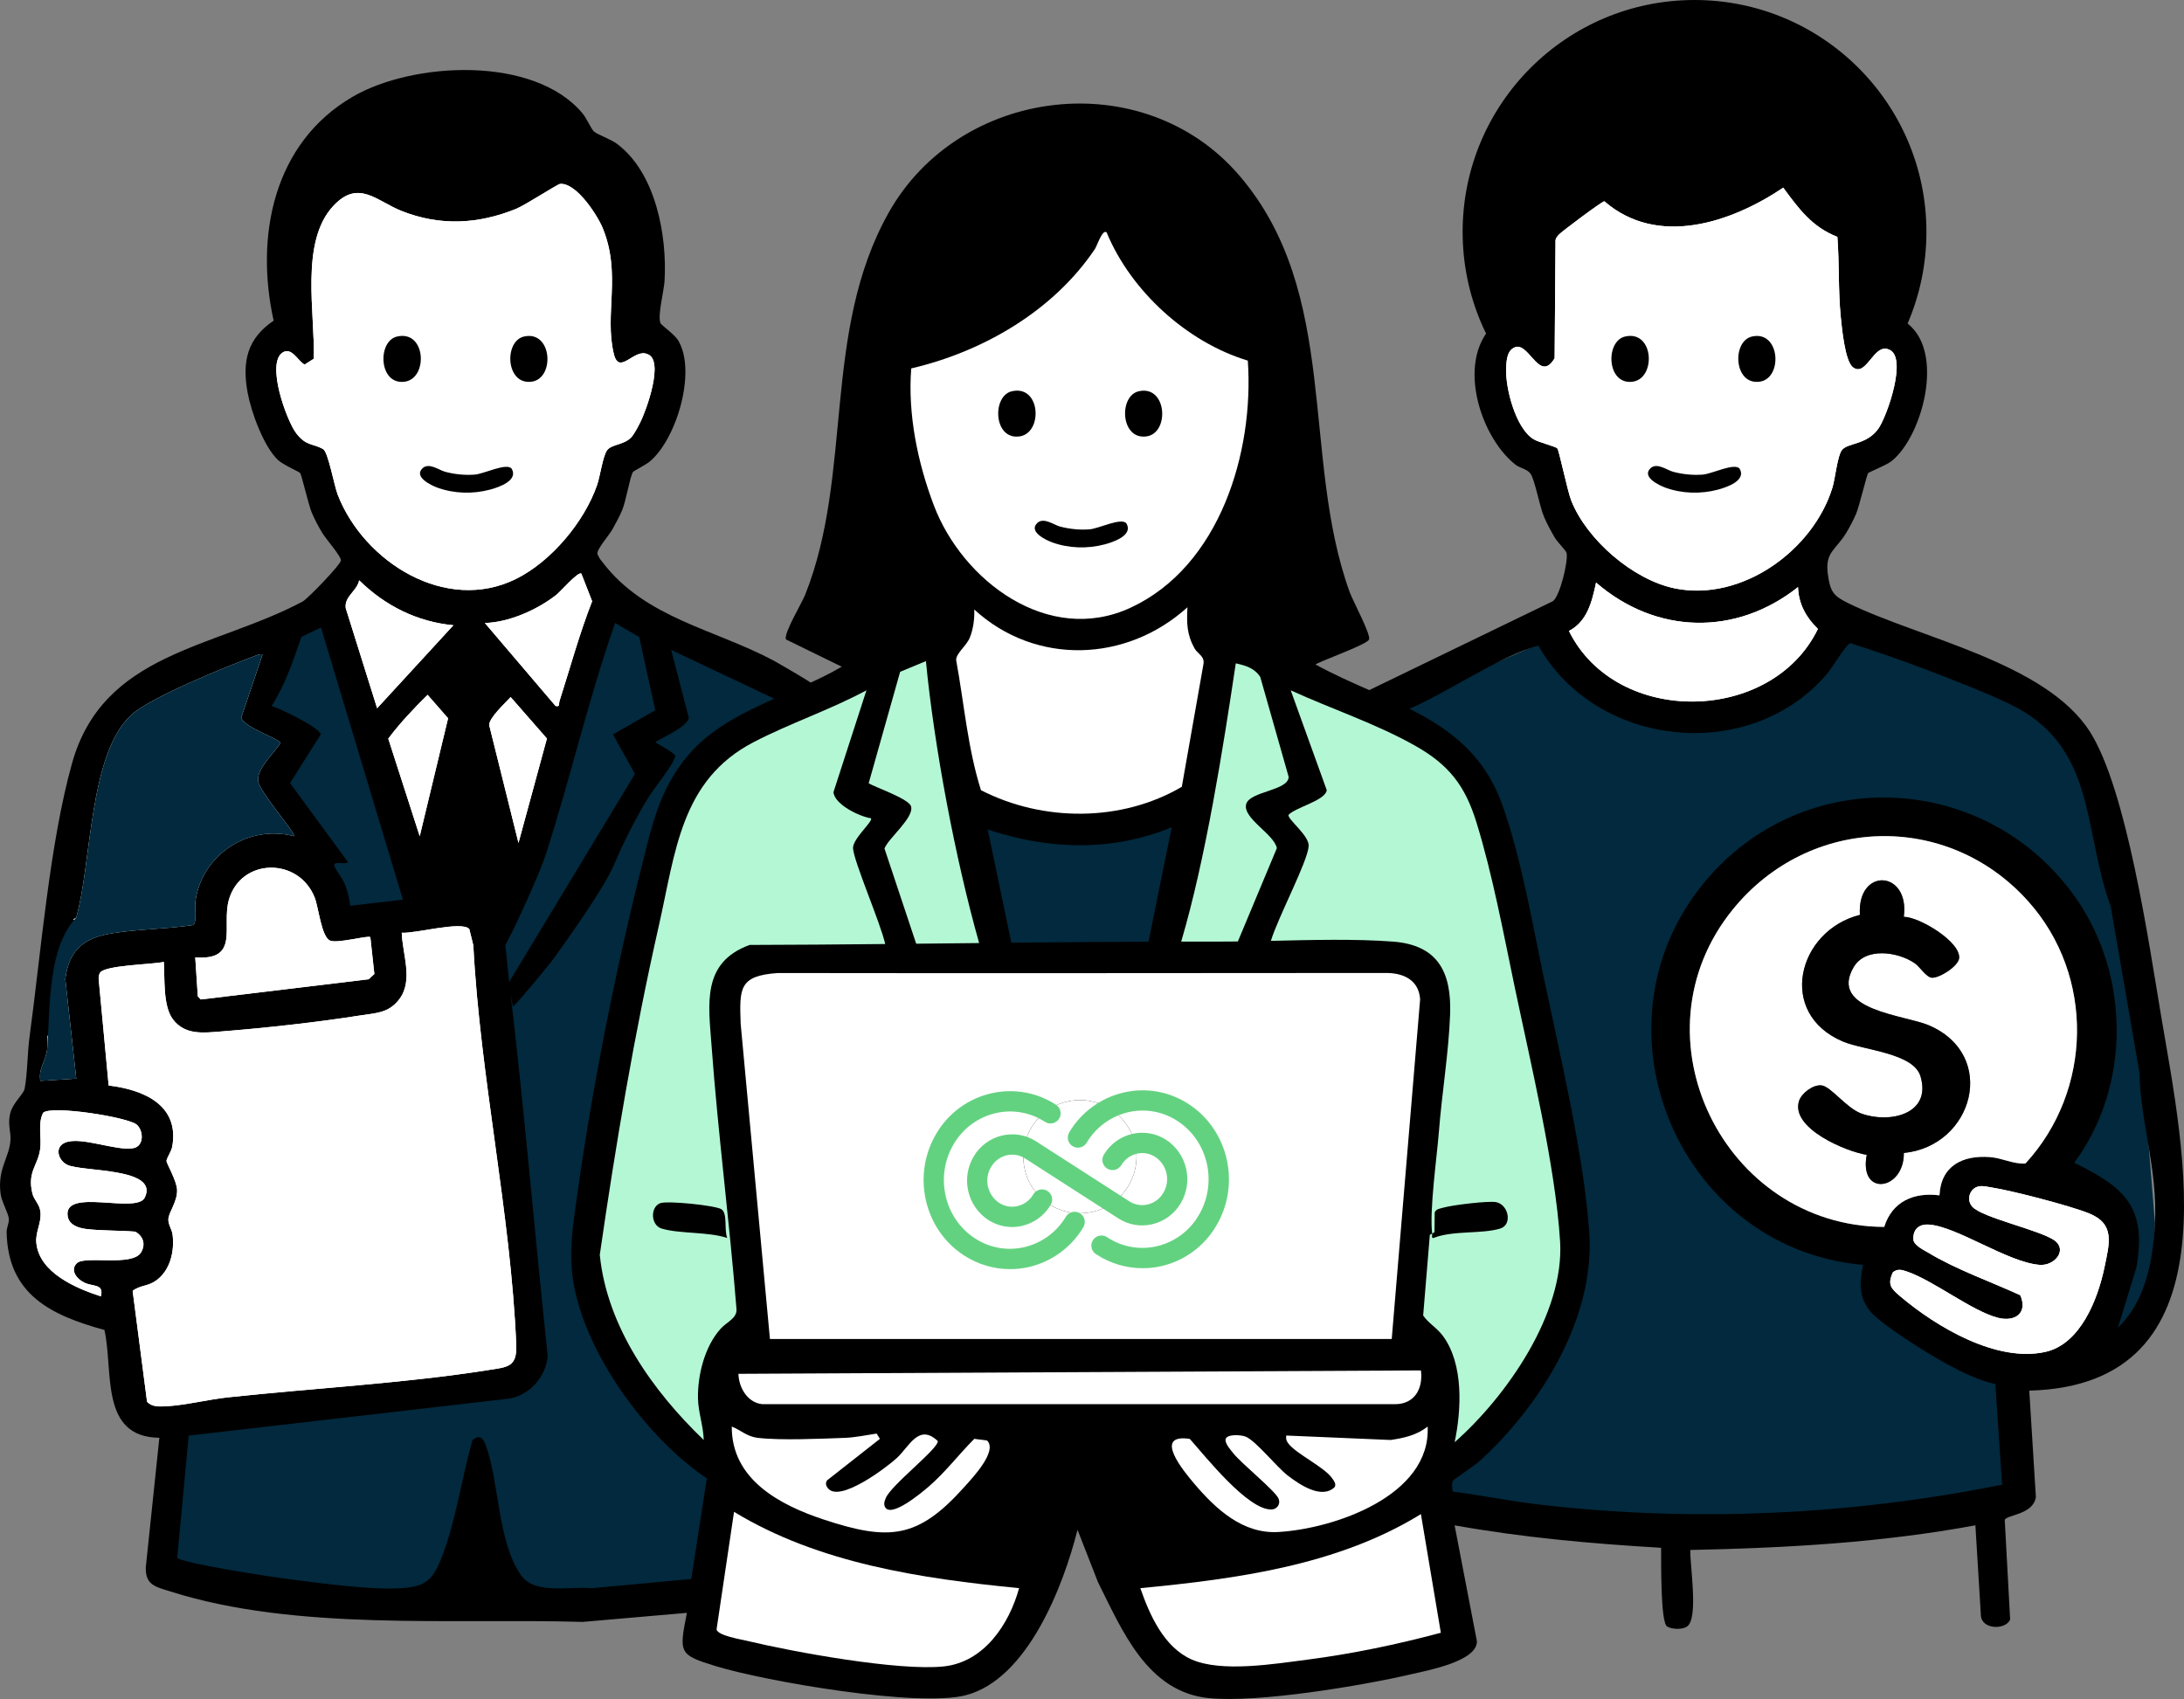 <?xml version="1.0" encoding="UTF-8"?>
<svg id="Layer_2" data-name="Layer 2" xmlns="http://www.w3.org/2000/svg" viewBox="0 0 1595.99 1241.66">
  <rect x="0" y="0" width="1595.99" height="1241.66" fill="#808080" stroke="none"/>
  <defs>
    <style>
      .cls-1 {
        fill: #606060;
      }

      .cls-2 {
        fill: #fff;
      }

      .cls-3 {
        fill: #63d280;
      }

      .cls-4 {
        fill: #02293d;
      }

      .cls-5 {
        fill: #b4f7d4;
      }
    </style>
  </defs>
  <g id="Layer_1-2" data-name="Layer 1">
    <g>
      <polygon class="cls-4" points="1012.87 519.24 1146.53 461.14 1156.87 490.19 1220.39 534.58 1290.71 516.11 1368.64 452.32 1527.25 534.81 1556.68 670.81 1574.77 894.08 1570.18 978.58 1494.77 987.97 1482.91 1016.3 1463.08 1085.05 1421.15 1106.54 1146.53 1119.94 1038.35 1106.54 889.85 688.15 1012.87 519.24"/>
      <polygon class="cls-4" points="142.68 528.4 185.83 479.56 262.47 424.12 354.31 455.29 436.53 404.87 467.08 465.54 550.38 483.15 602.4 519.13 531.46 1162.22 453.81 1162.22 307.53 1177.25 124.65 1163.12 122.08 1119.94 120.49 1027.81 92.97 594.68 142.68 528.4"/>
      <path d="M1542.43,662.35c-20.61-56.05-9.9-117.1-73.68-147.78-17.69-8.51-40.64-17.32-59.2-24.46-18.83-7.24-37.94-13.84-57.15-20.04-2.98.1-13.48,17.92-17.07,22.16-56,66.12-168.54,54.91-211.13-20.37-27.82,7-70.79,37.25-97.56,47.44l-29.69-13.18,137.77-66.71c5.23-3.41,11.56-30.09,10.02-35.43-.53-1.83-6.68-7.82-8.63-11.17-2.69-4.61-5.77-10.27-7.81-15.15-3.26-7.81-6.61-26.59-9.72-31.29-2.43-3.68-7.91-4.21-11.21-6.83-28.04-22.28-45.36-83.8-9.92-106.86-4.94-48.17-12.9-90.64,24.57-127.64,8.43-8.33,10.48-10.8,18.1-19.63,35.41-41.01,132.43-52.17,175.34-19.58,7.71,5.86,15.63,19.61,19.94,22.72,2.72,1.96,8.28,2.52,11.96,4.44,51.99,27.23,49.75,89.41,40.7,139.88,35.62,16.62,17.99,85.62-6.02,104.3-3.56,2.77-16.25,7.86-16.86,8.58-1,1.18-6.46,24.18-8.8,29.74-1.86,4.43-4.77,9.92-7.28,14.05-7.67,12.58-15.57,13.83-13.38,30.06,1.72,12.78,3.98,15.86,14.87,21.2,52.43,25.7,144.34,43.25,176.67,94.01,26.85,42.16,43.11,154.77,51.94,207.25,16.71,99.32,54.65,270.35-96.28,274.25l4.83,77.83c-2.03,13.05-21.58,12.84-22.76,16.69l3.96,72.77c-3.23,7.74-20.93,7.55-21.4-3.14l-4-65.72c-68.6,12.73-138.56,16.57-208.33,18.03-.38,10.89,6.18,49.86-2.33,55.9-3.45,2.45-11.2,2.17-14.62.02-5.03-3.17-4.26-49.2-4.39-57.53-50.6-2.94-101.03-7.47-150.9-16.4l16.29,84.68c.35,14.62-35.75,21.29-47.76,24.09-36.55,8.52-112.17,21.1-148.14,17.51-45.05-4.49-63.39-49.61-80.98-84.7l-14.98-38.31c-10.27,40.87-36.46,109.22-81.7,120.9-34.88,9.01-145.67-9.97-182.78-21.31-27.15-8.3-26.66-9.66-20.98-38.9l-76.21,6.62c-95.14-2.83-209.53,6.87-301.08-22.22-10.59-3.37-18.65-4.45-18.1-17.96l9.9-94.4c-43.91-.44-33.41-48.93-40.14-78.79-39.26-10.77-70.49-25.94-71.48-71.37-.07-3.41,1.83-6.7,1.65-9.69-.25-4.13-5.27-12.4-6.07-18.55-2.36-18.12,6.4-26.32,7.24-39.17.39-5.96-2.02-10.85-.38-18.75,1.75-8.41,9.92-14.56,10.72-18.8,2.11-11.07,1.95-25.7,3.54-37.47,8.36-61.72,14.68-141.6,31.07-200.23,22.76-81.47,103.43-83.73,168.69-118.39,4.06-2.54,26.9-26.1,27.8-29.79.66-2.73-10.86-15.79-13.57-20.23-2.69-4.41-5.84-10.41-7.81-15.16-2.22-5.35-7.38-27.43-8.32-28.59-.95-1.17-12.24-5.94-16.02-9.4-10.69-9.78-19.92-35.54-22.48-49.7-4.01-22.19-.45-39.15,19.07-52.33-13.72-61.94-.15-129.88,57.71-163.62,44.1-25.72,132.64-30.28,168.03,12.15,3.05,3.66,6.15,11.09,8.23,13.1,2.41,2.33,12.24,5.61,17.04,9.21,28.16,21.15,36.57,66.74,34.66,99.99-.43,7.48-5.12,24.96-3.08,30.84.6,1.73,10.23,8,13.19,13.04,13.29,22.66-1.35,71.76-20.81,88.14-2.95,2.48-12.01,7.06-12.38,7.69-2.41,4.14-4.91,20.59-7.87,27.84-1.84,4.53-4.78,9.8-7.18,14.15-2.46,4.46-11.48,14.38-10.96,17.98.6,2.52,2.38,4.2,3.87,6.16,31.12,40.83,81.98,48.8,125.03,71.82,1.1.59,32.14,18.3,31.34,19.36l-25.02,11.21-81.29-38.43,12.88,49.65c-1.17,7.15-23.22,16.14-24.33,17.71-.47.67,15,7.94,14.34,10.47-2.01,7.63-13.96,20.43-21.62,33.35-7.69,12.99-16.83,30.86-22.71,45.04-7.11,17.13-31.88,51.67-43.5,68.05-4.06,5.72-25.66,31.67-30.67,36.55l-3.33-17.28,92.46-152.92-16.07-28.88,30.95-17.62-11.77-53.56-17.62-10.25c-19.43,55.33-32.5,112.8-50.43,168.58-4.53,14.09-22.62,54-29.83,66.94-20.58-20.36-38.64-36.47-74.79-33.31l-59.88-198.93-14.37,6.94c-5.85,17.29-11.85,35.01-21.7,50.45,6.29,1.84,35.08,15.79,35.91,20.76l-22.46,35.56,42.32,57.71c-1.41,2.36-11.72-1.49-9.82,3.25,1.35,3.36,5.8,8.43,7.81,13.52,1.86,4.71,2.99,10.2,3.67,15.22l84.47-9.86c10.88,1.34,20.59,7.67,24.58,18.07,4.29,11.17,5.81,36.86,7.39,50.03,10.81,89.98,18.21,180.52,27.88,270.64-1.3,15.22-12.74,28.39-27.8,31.24l-234.56,27.08-8.36,89.07c.99,3.99,70.72,14.45,79.87,15.61,23.87,3.01,60.31,8.25,83.49,6.85,18.39-1.11,23.49-6.13,29.91-22.57,10.51-26.92,14.56-58.01,22.5-85.76,5.34-3.94,7.53-1.76,9.56,3.58,9.97,26.25,8.67,71.22,25.99,95.4,10.29,14.36,35.9,7.73,51.47,9.36l72.84-6.73,11.38-73.53c-39.26-26.57-76.63-75.6-91.73-120.7-11.06-33.01-7.62-53.43-2.95-86.73,10.97-78.25,27.59-162.04,46.78-238.66,7.77-31.03,13.31-58.15,34.93-83.18,28.07-32.5,75.42-42.73,111.58-63.94l-40.84-19.96c-1.54-4.8,11.56-26.24,14.21-32.92,35.08-88.54,12.03-191.77,60.8-278.77,51.81-92.41,186.22-108.78,256.14-27.56,74.29,86.29,45.08,205.94,80.84,304.66,2.44,6.72,15.43,30.62,14.18,34.59-1.16,3.69-33.65,15.02-39.2,18.32,52.87,28.91,113.29,38.58,136.22,101.64,13.68,37.62,22.26,87.15,30.59,126.89,11.83,56.45,29.4,130.09,33.29,186.52,4.32,62.54-35.46,126.57-80.34,167.33-3.08,2.8-18.76,13.22-19.34,14.27-1.07,1.93-.35,5.46-.27,7.76,21.64,2.91,43.19,7.23,64.9,9.73,111.55,12.86,226.76,7.51,336.74-14.72l-4.91-73.51c-12.33-2.73-24.34-8.68-35.4-14.63-12.39-6.67-49.77-29.68-57.03-39.76-7.5-10.41-6.86-20.64-4.2-32.7-137.45-12.21-204.43-179.35-112.4-283.83,73.55-83.5,204.59-74.91,267.96,15.88,39.61,56.76,40.07,137.47-1.33,193.3,37.16,18.08,53.26,32.69,45.42,76.61l-13.47,43.95c20.4-19.66,25.59-49.05,27.06-76.29,2.13-39.29-10.74-74.45-11.3-110.08"/>
      <path class="cls-1" d="M1417.3,873.59c1.03-21.55,16.85-29.5,36.98-27.94,8.91.69,16.88,5.2,25.81,4.71,49.1-53.27,50.81-137.23,2.03-191.68-59.19-66.08-159.98-62.66-215.7,5.8-75.4,92.64-6.65,231.75,110.51,232.19,5.81-18.56,21.56-25.48,40.37-23.07Z"/>
      <circle cx="1238.3" cy="169.46" r="169.46"/>
      <g>
        <path class="cls-2" d="M1138.05,327.72c-1.2-1.42-13.34-4.34-17.18-6.61-13.27-7.85-20.86-37.58-20.24-52.08.25-5.8.65-13.92,7.54-15.56,9.9-1.45,17.23,26.29,27.9,8.34l.64-84.66c-.24-2.72.87-3.87,2.49-5.71,1.85-2.1,31.13-24.03,33.17-24.34,38.95,33.78,92.72,15.68,130.76-9.94,11.31,15.38,21,28.74,39.56,35.96,1.51,19.33.54,38.93,2.45,58.24.78,7.88,3.05,32.63,8.91,37.07,9.89,7.49,15.06-17.54,26.08-13.05,14.29,4.83-1.11,48.73-7.39,57.75-8.5,12.21-22.52,10.28-26.79,15.86-3.25,4.24-4.82,20.75-6.92,27.53-14.25,46.04-66.65,83.59-115.38,73.45-30.33-6.31-63.98-35.41-75.41-64.03-2.71-6.79-8.91-36.69-10.19-38.2Z"/>
        <path class="cls-2" d="M1313.94,429.04c.33,12.23,5.96,22.35,14.52,30.58-33.65,69.52-147.29,71.53-181.93,1.52,13.52-7.12,16.84-21.5,19.81-35.37,43.77,37.89,102.2,39.33,147.6,3.28Z"/>
      </g>
      <g>
        <path class="cls-2" d="M1417.3,873.59c-18.8-2.41-34.56,4.51-40.37,23.07-117.16-.44-185.91-139.55-110.51-232.19,55.72-68.46,156.51-71.89,215.7-5.8,48.78,54.46,47.07,138.41-2.03,191.68-8.94.49-16.9-4.02-25.81-4.71-20.13-1.56-35.94,6.39-36.98,27.94ZM1391.22,670.03c4.6-34.04-34.22-36.52-32.07-1.41-45.6,11.48-60.94,72.12-12.35,92.58,15.12,6.36,51.53,8.31,56.63,25.38,8.4,28.14-23.3,34.71-43.51,27.12-10.72-4.03-22.08-19.77-28.88-20.47-6.2-.64-14.56,5.73-16.37,11.4-6.33,19.91,34.32,37.01,49.48,39.36-5.95,30.95,27.39,26.17,27.11-1.36,50.74-5.05,69.19-71.49,18.28-93.31-17.46-7.49-73.53-11-54.91-42.57,8.7-14.75,32.34-11.17,44.53-2.83,3.75,2.56,8.39,10.2,12.47,10.61,5.4.54,19.39-8.31,20.03-14.22,1.3-11.93-28.95-30.18-40.44-30.28Z"/>
        <path class="cls-2" d="M1383.26,929.8c3.53-2.71,6.52-1.82,10.3-.52,19.48,6.65,47.4,28.86,66.34,33.77,12.63,3.28,22.14-3.39,16.46-16.46-21.71-9.98-46.94-18.79-67.29-31.12-3.53-2.14-9.63-4.87-10.78-8.98-.72-7.72,3.72-12.06,11.43-11.5,20.52,1.49,57.67,27.66,80.76,29.42,10.86.83,20.45-10.61,11.07-17.77-11.04-7.84-53.29-16.66-60.39-24.89-4.52-5.24-1.48-13.51,4.91-14.7,3.14-.59,6.02.29,9.05.75,14.99,2.28,57.43,13.34,71.3,18.91,19.3,7.75,15.17,21.58,11.47,39.42-4.87,23.48-17.6,56.1-43.12,61.86-35.48,8.01-79.49-18.02-106.14-40.6-6.71-5.69-9.54-8.48-5.37-17.58Z"/>
        <path d="M1391.22,670.03c11.49.1,41.74,18.36,40.44,30.28-.64,5.9-14.63,14.76-20.03,14.22-4.08-.41-8.72-8.05-12.47-10.61-12.2-8.34-35.84-11.92-44.53,2.83-18.62,31.57,37.45,35.08,54.91,42.57,50.92,21.82,32.46,88.27-18.28,93.31.28,27.53-33.06,32.31-27.11,1.36-15.16-2.36-55.81-19.45-49.48-39.36,1.8-5.67,10.17-12.04,16.37-11.4,6.81.7,18.16,16.45,28.88,20.47,20.21,7.59,51.91,1.02,43.51-27.12-5.1-17.07-41.51-19.02-56.63-25.38-48.6-20.46-33.25-81.1,12.35-92.58-2.15-35.11,36.67-32.63,32.07,1.41Z"/>
      </g>
      <g>
        <path class="cls-2" d="M409.25,134.42c11.71-1.14,27.15,22.52,31.14,32.19,13.87,33.58,1.13,63.05,8.14,91.93,3.95,16.26,14.74-3.95,24.38.2,12.98,4.01-.77,41.6-5.1,50.06-1.64,3.21-4.46,8.8-6.88,11.17-5.45,5.35-13.82,4.64-17.23,9.02-3.14,4.03-5.11,18.93-7.36,25.45-9.33,26.99-33.56,55.93-59.29,68.67-51.25,25.38-110.99-12.31-130.18-61.34-2.76-7.07-6.99-31.39-10.75-33.54-7.49-4.28-12.34-2.05-19.62-11.55-7.08-9.24-22.32-51.32-9.88-59.1,6.57-4.11,11.08,6.25,15.94,8.89l6.72-4.26c1.11-32.91-10.39-85.52,14.44-111.87,18.36-19.5,31.39-3.39,49.9,3.91,28.05,11.07,55.81,9.66,83.61-1.64,6.42-2.61,30.18-18,32.01-18.18Z"/>
        <path class="cls-2" d="M188.62,570.79c-.96-9.28,11.66-20.34,16.38-27.74-.05-2.8-27.53-11.71-28.68-18.65l15.58-46.13c-2.35-.48-4.02.54-6.07,1.3-19.99,7.36-76.02,30.06-89.94,42.94-31.14,28.79-28.85,108.62-40.19,148.07-.78.42-1.53.86-2.26,1.3,1.31.55,2.13,2.24,1.72,3.58-1.06,3.47-3.27,6.13-5.63,8.71,1.08,1.7,1.27,3.89-.21,6.13-11.44,17.33-7.69,38.74-7.6,58.34.02,3.57-2.39,5.58-5.11,6.04-.13,1.28-.98,2.06-2,2.34.12,3.13.11,6.21-.09,9.19-.55,8.34-6.79,14.94-5.02,23.72l26.24-1.65-8.03-72.8c2.79-21.3,13.46-29.95,33.91-33.36,19.09-3.18,40.24-3.1,59.53-6.09,2.93-2.02,1.03-13.53,1.71-17.98,5.16-33.84,38.78-55.62,72-46.95,1.93-1.44-25.46-32.65-26.25-40.32Z"/>
        <path class="cls-2" d="M424.82,419.2l7.89,20.22c-9.35,23.85-16.03,48.57-23.84,72.94-.7,2.17.64,4.35-2.87,3.61l-51.69-60.67c17.85-.46,38.49-9.76,52.35-20.65,3.07-2.42,15.78-17.18,18.16-15.44Z"/>
        <path class="cls-2" d="M331.34,456.94l-55.76,60.68-22.94-73.19c-1.16-8.57,8.3-12.47,9.82-20.31,18.88,18.53,42.29,30.34,68.87,32.83Z"/>
        <path class="cls-2" d="M306.72,611.12l-22.98-71.3c8.4-11.22,18.56-22.02,28.74-32l14.97,17.14-20.72,86.17Z"/>
        <path class="cls-2" d="M378.89,616.04l-21.42-86.17c.06-5.41,11.66-16,15.7-20.41l26.5,30.29-20.78,76.3Z"/>
        <g>
          <path class="cls-2" d="M119.72,702.98c.78,12.01-.76,32.03,6.55,41.85,8.82,11.85,22.42,10,35.27,8.99,31.79-2.49,70.07-6.69,101.51-11.68,11.76-1.86,21.13-1.63,28.9-12.11,10.2-13.74,2.14-32.65,1.64-48.38,9.31.86,44.36-8.94,49.38-2.62l2.92,11.84c4.92,96.03,27.43,196.43,31.36,291.81.69,16.65-6.44,16.38-20.7,18.64-61.3,9.69-127.93,13.2-190.06,19.91-14.7,1.59-31.66,5.94-46,6.56-4.61.2-9.62.33-13.03-3.34l-10.52-81.04c5.23-4.19,11.1-3.25,17.04-7.49,10.45-7.45,13.6-21.32,12.16-33.51-.47-3.94-3.36-7.57-3.1-11.51.34-5.17,6.65-12.72,6.37-21.28-.22-6.72-7.83-19.56-7.75-21.18.11-2.09,3.58-6.89,4.22-10.52,5.42-30.57-21.34-41.62-46.47-44.61l-7.33-78.12c.02-1.41.24-2.77.87-4.04,2.94-5.91,38.72-6.22,46.77-8.19ZM286.74,775.63c-47.65,8.23-98.71,8.4-146.09,16.38-19.41,3.27-14.7,23.6-.47,23.89l154.15-17.85c15.8-6.4,8.9-25.77-7.59-22.42ZM245.7,841.27c-32.94,1.8-67.1,8.99-100.18,11.37-12.37,3.21-9.51,21.02,2.99,22.54l111.1-13.44c4.88-1.28,8.59-5.28,9.28-10.29-3.28-13.32-12.3-10.77-23.19-10.18Z"/>
          <path class="cls-2" d="M270.64,684.93l2.92,26.89-4.18,3.85-122.66,14.77-2.16-2.26-1.88-28.49c32.83,2.45,19.13-22.58,24.53-41.91,8.6-30.78,50.92-31.63,62.73-1.86,2.94,7.41,4.84,28.6,11.22,31.47,5.34,2.41,27.93-4.07,29.48-2.47ZM214.87,670.81c0-8.68-7.03-15.71-15.71-15.71s-15.71,7.03-15.71,15.71,7.03,15.71,15.71,15.71,15.71-7.03,15.71-15.71Z"/>
          <path class="cls-2" d="M56.15,923.2c-5.21,5.14.05,11.59,5.51,14.19,6.58,3.13,14.33.62,12.11,10.02-18.03-5.8-45.01-17.18-47.2-39.03-.8-7.99,3.76-14.33,3.02-22.49-.54-5.98-4.71-8.66-5.94-13.83-3.76-15.83,4.07-20.2,5.71-32.25,1.19-8.68-1.92-18.53,2.17-26.54,5.73-5.72,62.23,3.16,68.45,8.69,5.01,4.45,5.39,15.65-2.46,17.13-12.57,2.38-38.38-8.9-49.94-4.03-7.99,3.37-5.09,13.04,1.7,16.27,10.93,5.21,67.25,1.83,56.52,23.88-5.97,12.27-59.54-7.51-56.34,13.57,1.01,6.64,8.1,8.71,13.67,9.4,11.27,1.39,24.35.98,35.78,1.95,5.73,3.35,7.69,9.13,4.22,15.07-6.31,10.75-41.06,2.16-46.96,7.98Z"/>
          <path d="M286.74,775.63c16.5-3.35,23.39,16.01,7.59,22.42l-154.15,17.85c-14.23-.3-18.94-20.62.47-23.89,47.38-7.97,98.44-8.15,146.09-16.38Z"/>
          <path d="M245.7,841.27c10.89-.59,19.91-3.15,23.19,10.18-.69,5.01-4.4,9.02-9.28,10.29l-111.1,13.44c-12.5-1.52-15.36-19.33-2.99-22.54,33.08-2.38,67.24-9.58,100.18-11.37Z"/>
          <circle cx="199.16" cy="670.81" r="15.71"/>
        </g>
      </g>
      <path class="cls-2" d="M409.25,134.42c-1.83.18-25.59,15.57-32.01,18.18-27.8,11.3-55.56,12.71-83.61,1.64-18.51-7.31-31.54-23.41-49.9-3.91-24.82,26.36-13.33,78.96-14.44,111.87l-6.72,4.26c-4.86-2.64-9.37-12.99-15.94-8.89-12.44,7.78,2.8,49.86,9.88,59.1,7.28,9.5,12.14,7.26,19.62,11.55,3.76,2.15,7.98,26.48,10.75,33.54,19.18,49.03,78.92,86.72,130.18,61.34,25.73-12.74,49.96-41.67,59.29-68.67,2.25-6.52,4.22-21.42,7.36-25.45,3.41-4.38,11.78-3.67,17.23-9.02,2.41-2.37,5.23-7.96,6.88-11.17,4.33-8.45,18.08-46.05,5.1-50.06-9.64-4.15-20.44,16.06-24.38-.2-7.01-28.88,5.74-58.35-8.14-91.93-3.99-9.67-19.44-33.32-31.14-32.19Z"/>
      <path class="cls-2" d="M1138.05,327.72c1.28,1.51,7.48,31.4,10.19,38.2,11.42,28.62,45.08,57.72,75.41,64.03,48.74,10.15,101.13-27.41,115.38-73.45,2.1-6.78,3.67-23.29,6.92-27.53,4.28-5.58,18.3-3.65,26.79-15.86,6.28-9.02,21.68-52.91,7.39-57.75-11.02-4.49-16.19,20.54-26.08,13.05-5.86-4.43-8.13-29.18-8.91-37.07-1.91-19.31-.94-38.91-2.45-58.24-18.56-7.22-28.24-20.58-39.56-35.96-38.04,25.62-91.82,43.72-130.76,9.94-2.03.31-31.31,22.25-33.17,24.34-1.62,1.84-2.73,2.99-2.49,5.71l-.64,84.66c-10.67,17.95-18-9.79-27.9-8.34-6.89,1.64-7.29,9.76-7.54,15.56-.63,14.5,6.96,44.24,20.24,52.08,3.84,2.27,15.98,5.19,17.18,6.61Z"/>
      <path d="M808.68,169.86c-2.97-2.77-7.11,9.98-8.47,12-30.36,45.27-81.83,75.16-134.31,87.38-2.61,33.38,4.62,68.67,16.47,99.96,20.94,55.33,83.8,102.76,143.86,74.91,65.22-30.25,90.27-113.62,85.63-180.56-44.48-13.43-85.44-50.83-103.18-93.69Z"/>
      <path class="cls-2" d="M424.82,419.2c-2.38-1.74-15.09,13.03-18.16,15.44-13.86,10.89-34.5,20.19-52.35,20.65l51.69,60.67c3.51.74,2.18-1.44,2.87-3.61,7.82-24.37,14.5-49.09,23.84-72.94l-7.89-20.22Z"/>
      <path class="cls-2" d="M331.34,456.94c-26.58-2.48-49.99-14.29-68.87-32.83-1.52,7.85-10.98,11.74-9.82,20.31l22.94,73.19,55.76-60.68Z"/>
      <path class="cls-2" d="M1313.94,429.04c-45.4,36.06-103.83,34.61-147.6-3.28-2.97,13.87-6.29,28.25-19.81,35.37,34.64,70.02,148.28,68,181.93-1.52-8.56-8.23-14.18-18.35-14.52-30.58Z"/>
      <path d="M711.94,445.44c.33,6.72-.68,14.31-3.24,20.57s-9.86,11.22-9.99,16.25c5.83,31.75,8.39,64.31,18.14,95.23,45.22,23.24,102.68,23.42,146.78-2.48l15.77-89.41c1.22-6.01-4.25-7.73-6.46-11.71-5.71-10.29-5.79-18.47-5.19-30.09-44.54,40.39-110.92,42.75-155.81,1.64Z"/>
      <path class="cls-4" d="M191.9,478.27c-2.35-.48-4.02.54-6.07,1.3-19.99,7.36-76.02,30.06-89.94,42.94-31.14,28.79-28.85,108.62-40.19,148.07-20.57,21.89-19.05,63.47-21.18,95.64-.55,8.34-6.79,14.94-5.02,23.72l26.24-1.65-8.03-72.8c2.79-21.3,13.46-29.95,33.91-33.36,19.09-3.18,40.24-3.1,59.53-6.09,2.93-2.02,1.03-13.53,1.71-17.98,5.16-33.84,38.78-55.62,72-46.95,1.93-1.44-25.46-32.65-26.25-40.32-.96-9.28,11.66-20.34,16.38-27.74-.05-2.8-27.53-11.71-28.68-18.65l15.58-46.13Z"/>
      <path d="M1046.57,901.48l-1.69.96-4.88,58.93c3.73,5.67,9.97,8.87,14.49,15.03,15.13,20.6,13.53,53.72,8.5,77.64,37.99-33.55,80.32-94.17,77.06-146.8-3.42-55.24-21.7-130.98-33.3-186.52-8.08-38.7-16.23-82.28-27.85-119.79-8.27-26.71-20.1-41.93-44.36-55.7-28.74-16.31-61.32-26.99-91.32-40.71l26.3,72.92c-.71,7.59-22.9,12.56-27.95,18.14-.75,3.23,15.28,15.09,14.75,22.82-.86,12.48-25.31,40.53-27.87,55.08h-24.61l29.22-53.6c-1.98-10.3-25.17-21.88-22.41-32.15,2.55-9.51,31-9.79,31.04-20l-20.74-72.94c-4.26-6.54-10.67-8.39-17.9-9.99-9.55,64.04-24.08,126.97-43.49,188.67h-22.97l19.67-68.9c-43.59,18.04-90.28,16.46-134.5,1.66l18.04,67.24h-22.97c-18.35-62.33-33.93-125.37-40.21-190.31l-18.84,7.82-23.01,81.48c5.6,3.26,29.44,11.38,30.98,16.87,2.32,8.25-16.32,22.97-19.43,30.78l24.58,53.36h-22.97c-2.01-13.04-23.87-43.07-24.59-53.44-.48-6.97,15.05-19.98,13.1-22.01-8.3-1.23-26.62-10-27.4-19.1l24.1-74.42c-26.6,14.33-55.84,24.03-82.59,37.96-53.22,27.72-56.92,80.33-69.15,134.26-17.99,79.32-31.5,159.81-43.12,240.34,5.28,52.75,38.84,99.66,75.96,135.33-.22-9.87-4.01-20.42-4.2-30.29-.33-17.22,4.85-37.92,16.46-50.94,4.6-5.16,12.35-7.71,11.66-14.69-5.1-64.01-13.48-127.97-18.18-191.98-2.25-30.61-7.47-61.08,27.78-73.9,114.06-.29,228.6-2.69,342.06-2.44,40.81.09,88.22-2.99,128.09,0,33.19,2.49,42.89,22.81,41.74,53.37-1.05,27.9-5.96,57.3-8.17,85.33-1.53,19.38-6.98,57.47-4.94,74.63l1.7-.95.16-14.41c.9-2.66,4.07-2.87,6.3-3.54,6.21-1.85,32.85-5.12,38.54-4.02,9.16,1.77,12.16,16.55,2.99,19.31-13.86,4.17-34.39,1.17-48.86,6.92-1.56.03-.71-2.16-.84-3.31Z"/>
      <path class="cls-2" d="M306.72,611.12l20.72-86.17-14.97-17.14c-10.17,9.98-20.34,20.79-28.74,32l22.98,71.3Z"/>
      <path class="cls-2" d="M378.89,616.04l20.78-76.3-26.5-30.29c-4.04,4.41-15.64,15-15.7,20.41l21.42,86.17Z"/>
      <path class="cls-2" d="M270.64,684.93c-1.55-1.6-24.14,4.88-29.48,2.47-6.38-2.88-8.28-24.07-11.22-31.47-11.81-29.77-54.13-28.92-62.73,1.86-5.4,19.33,8.3,44.36-24.53,41.91l1.88,28.49,2.16,2.26,122.66-14.77,4.18-3.85-2.92-26.89Z"/>
      <path class="cls-2" d="M119.72,702.98c-8.05,1.97-43.82,2.28-46.77,8.19-.63,1.27-.85,2.63-.87,4.04l7.33,78.12c25.13,2.99,51.9,14.04,46.47,44.61-.65,3.64-4.11,8.43-4.22,10.52-.09,1.62,7.52,14.46,7.75,21.18.28,8.56-6.03,16.12-6.37,21.28-.26,3.94,2.64,7.57,3.1,11.51,1.44,12.19-1.71,26.06-12.16,33.51-5.94,4.24-11.81,3.3-17.04,7.49l10.52,81.04c3.41,3.67,8.42,3.54,13.03,3.34,14.34-.63,31.29-4.98,46-6.56,62.13-6.71,128.77-10.22,190.06-19.91,14.26-2.26,21.39-1.98,20.7-18.64-3.93-95.38-26.44-195.78-31.36-291.81l-2.92-11.84c-5.01-6.32-40.06,3.48-49.38,2.62.5,15.72,8.55,34.63-1.64,48.38-7.77,10.48-17.15,10.24-28.9,12.11-31.44,4.99-69.72,9.18-101.51,11.68-12.85,1.01-26.44,2.86-35.27-8.99-7.31-9.82-5.77-29.83-6.55-41.85Z"/>
      <path d="M1017.04,978.58l20.75-248.28c-.93-13.95-11.95-19.25-24.85-19.24-147.69.07-296.48.29-444.62.05-28.46,1.98-27.94,11.35-27.06,37.05l21.39,230.41h454.4Z"/>
      <path class="cls-2" d="M56.15,923.2c5.9-5.82,40.66,2.78,46.96-7.98,3.48-5.93,1.52-11.71-4.22-15.07-11.43-.98-24.51-.57-35.78-1.95-5.57-.69-12.66-2.76-13.67-9.4-3.2-21.08,50.37-1.3,56.34-13.57,10.72-22.05-45.6-18.67-56.52-23.88-6.79-3.24-9.69-12.9-1.7-16.27,11.55-4.88,37.37,6.41,49.94,4.03,7.85-1.49,7.47-12.69,2.46-17.13-6.22-5.53-62.73-14.41-68.45-8.69-4.09,8-.99,17.86-2.17,26.54-1.65,12.05-9.47,16.42-5.71,32.25,1.23,5.16,5.4,7.85,5.94,13.83.74,8.16-3.82,14.5-3.02,22.49,2.2,21.85,29.18,33.22,47.2,39.03,2.21-9.4-5.54-6.89-12.11-10.02-5.46-2.6-10.72-9.05-5.51-14.19Z"/>
      <path class="cls-2" d="M1383.26,929.8c-4.16,9.1-1.34,11.89,5.37,17.58,26.64,22.58,70.65,48.61,106.14,40.6,25.53-5.76,38.25-38.38,43.12-61.86,3.7-17.84,7.83-31.66-11.47-39.42-13.87-5.57-56.31-16.63-71.3-18.91-3.03-.46-5.91-1.33-9.05-.75-6.39,1.19-9.43,9.46-4.91,14.7,7.1,8.23,49.35,17.05,60.39,24.89,9.38,7.16-.21,18.6-11.07,17.77-23.09-1.76-60.24-27.94-80.76-29.42-7.71-.56-12.15,3.79-11.43,11.5,1.15,4.11,7.25,6.84,10.78,8.98,20.35,12.33,45.58,21.14,67.29,31.12,5.68,13.07-3.84,19.74-16.46,16.46-18.93-4.91-46.86-27.12-66.34-33.77-3.78-1.29-6.77-2.19-10.3.52Z"/>
      <path d="M1038.37,1001.54l-498.75,2.49c.25,10.1,6.63,20.99,17.24,22.16l462.7.03c14.28-.1,20.47-11.45,18.81-24.68Z"/>
      <path d="M721.36,1052.8l-9.4-1.25c-11.42,11.48-21.35,24.71-33.72,35.26-4.36,3.72-28.47,24.1-31.83,13.78-.68-2.02.09-3.63.75-5.47,3.38-9.35,38.58-36.24,38.16-41.92-13.95-13.18-20.85,3.97-29.96,12.37-7.52,6.93-41.48,32.61-50.23,22.24-1.56-1.85-2.15-3.69-.76-5.9l38.63-30.35-2.4-3.85c-6.98,1.05-16.1,2.88-22.96,3.12-17.75.64-47.31,2-64.09-.02-7.64-.92-12.25-5.58-18.81-8.24-.27,38.77,35.25,57.42,67.31,68.01,47.85,15.8,68.81,13.92,102.49-23.7,5.79-6.46,24.66-26.18,16.8-34.07Z"/>
      <path d="M939.95,1049.13c-.36,2.5,0,3.84,1.53,5.84,5.87,7.69,26.24,17.1,32.01,25.41,1.33,1.92,3.11,4.01,1.83,6.46-9.6,9.17-25.81-1.96-34.28-8.47-8.16-6.27-23.09-25.17-30.66-28.39-3.29-1.4-13.64-2.06-14.72,1.69-.86,2.99,3.81,8.25,5.71,10.59,6.22,7.68,30.17,26.97,32.88,32.83,1.79,3.88-.89,7.87-4.9,8.07-17.28.87-48.74-39.1-59.93-51.59-27.38-4.03-4.43,23.67,3.31,32.77,15.95,18.76,35.51,36.8,61.45,35.3,40.77-2.37,111.51-26.46,109.09-77.08-7.81,6.26-17.37,8.42-27.08,9.82l-76.25-3.25Z"/>
      <path d="M744.72,1160.68c-71.44-7-146.25-18.03-208.31-55.78l-12.77,85.94c.81,4.51,17.77,7.25,22.57,8.41,33.98,8.16,110.41,22.09,143.35,18.64,29.58-3.1,47.89-30.81,55.16-57.2Z"/>
      <path d="M1052.92,1193.27l-14.57-86.74c-60.84,37.58-134.98,47.39-205.03,54.14,6.81,19.61,17.22,43.07,37.34,52.05,21.83,9.74,60.65,3.29,84.63.2,32.88-4.23,65.68-11.11,97.63-19.66Z"/>
      <path class="cls-5" d="M531.46,904.75c-2.49-5.94.49-18.12-4.35-21.06s-39.85-6.41-44.81-4.32c-7.28,3.06-6.71,16.07,1.15,18.46,13.18,4.02,33.88,2.22,48.02,6.91Z"/>
      <path class="cls-4" d="M721.77,606.22l17.29,82.74c33.47-.34,66.9-.64,100.25-.76l16.95-83.64c-43.58,18.04-90.28,16.46-134.49,1.66Z"/>
      <path class="cls-5" d="M547.79,690.59c33-.08,66.05-.34,99.09-.67-3.31-15.06-22.83-59.93-23.52-69.9-.48-6.96,15.05-19.98,13.1-22.01-8.3-1.23-26.62-10-27.39-19.09l24.1-74.42c-26.6,14.32-55.84,24.02-82.6,37.96-53.21,27.72-56.92,80.33-69.15,134.26-17.98,79.33-31.49,159.81-43.12,240.35,5.28,52.75,38.84,99.65,75.96,135.32-.22-9.87-4.01-20.41-4.2-30.29-.32-17.22,4.85-37.91,16.46-50.93,4.6-5.16,12.35-7.71,11.66-14.69-5.1-64.01-13.48-127.97-18.18-191.98-2.25-30.61-7.47-61.08,27.79-73.91Z"/>
      <path class="cls-5" d="M676.63,483.15l-18.84,7.82-23,81.48c5.59,3.26,29.44,11.38,30.98,16.87,2.32,8.25-16.32,22.97-19.43,30.78l23.18,69.59c15.34-.15,30.68-.32,46.01-.48-17.44-61.61-32.88-143.77-38.9-206.06Z"/>
      <path class="cls-5" d="M941.7,567.72l-20.74-72.95c-4.26-6.54-10.67-8.39-17.9-9.98-9.11,61.04-21.89,142.43-39.88,203.35,8.9-.01,17.79-.01,26.67.01,4.82,0,9.74-.02,14.73-.09l28.5-68.2c-1.99-10.29-25.17-21.88-22.42-32.15,2.55-9.51,31-9.79,31.04-19.99Z"/>
      <path class="cls-5" d="M1140.06,907.24c-3.42-55.23-21.7-130.98-33.3-186.52-8.08-38.7-16.23-82.28-27.85-119.79-8.27-26.72-20.09-41.93-44.36-55.7-28.74-16.31-61.32-26.99-91.33-40.72l26.31,72.92c-.71,7.59-22.9,12.56-27.95,18.14-.76,3.23,15.28,15.09,14.75,22.81-.8,11.51-22.25,51.62-27.62,69.23,30.22-.69,61.54-1.54,89.22.54,33.2,2.5,42.9,22.81,41.75,53.37-1.05,27.91-5.96,57.3-8.17,85.34-1.53,19.38-6.99,57.47-4.94,74.62l1.7-.95.17-14.41c.9-2.66,4.06-2.87,6.3-3.54,6.21-1.84,32.85-5.12,38.54-4.02,9.16,1.77,12.16,16.55,2.99,19.31-13.85,4.17-34.39,1.17-48.86,6.92-1.55.02-.7-2.16-.84-3.31l-1.69.96-4.88,58.93c3.73,5.68,9.97,8.87,14.49,15.03,15.13,20.6,13.53,53.72,8.5,77.64,37.99-33.55,80.32-94.17,77.07-146.8Z"/>
      <g>
        <path class="cls-2" d="M808.68,169.86c17.74,42.85,58.7,80.25,103.18,93.69,4.64,66.94-20.41,150.31-85.63,180.56-60.07,27.86-122.93-19.58-143.86-74.91-11.84-31.29-19.08-66.57-16.47-99.96,52.48-12.21,103.95-42.1,134.31-87.38,1.36-2.02,5.5-14.78,8.47-12Z"/>
        <path class="cls-2" d="M711.94,445.44c44.89,41.11,111.27,38.75,155.81-1.64-.6,11.62-.52,19.8,5.19,30.09,2.21,3.98,7.68,5.7,6.46,11.71l-15.77,89.41c-44.1,25.9-101.57,25.72-146.78,2.48-9.75-30.91-12.31-63.47-18.14-95.23.13-5.04,7.49-10.13,9.99-16.25s3.56-13.85,3.24-20.57Z"/>
      </g>
      <g>
        <path class="cls-2" d="M744.72,1160.68c-7.27,26.39-25.58,54.1-55.16,57.2-32.94,3.45-109.38-10.48-143.35-18.64-4.81-1.15-21.77-3.9-22.57-8.41l12.77-85.94c62.06,37.76,136.87,48.78,208.31,55.78Z"/>
        <path class="cls-2" d="M1052.92,1193.27c-31.95,8.55-64.75,15.42-97.63,19.66-23.98,3.09-62.8,9.54-84.63-.2-20.12-8.98-30.53-32.44-37.34-52.05,70.05-6.75,144.19-16.57,205.03-54.14l14.57,86.74Z"/>
        <path class="cls-2" d="M1038.37,1001.54c1.66,13.23-4.53,24.58-18.81,24.68l-462.7-.03c-10.61-1.17-16.99-12.05-17.24-22.16l498.75-2.49Z"/>
        <path class="cls-2" d="M721.36,1052.8c7.85,7.89-11.02,27.61-16.8,34.07-33.68,37.62-54.64,39.5-102.49,23.7-32.06-10.59-67.58-29.24-67.31-68.01,6.56,2.66,11.17,7.32,18.81,8.24,16.78,2.02,46.33.66,64.09.02,6.86-.25,15.98-2.08,22.96-3.12l2.4,3.85-38.63,30.35c-1.39,2.21-.8,4.04.76,5.9,8.75,10.37,42.71-15.31,50.23-22.24,9.11-8.39,16.01-25.55,29.96-12.37.42,5.68-34.78,32.57-38.16,41.92-.67,1.84-1.44,3.45-.75,5.47,3.36,10.32,27.47-10.07,31.83-13.78,12.37-10.55,22.3-23.78,33.72-35.26l9.4,1.25Z"/>
        <path class="cls-2" d="M939.95,1049.13l76.25,3.25c9.71-1.4,19.27-3.55,27.08-9.82,2.42,50.62-68.32,74.71-109.09,77.08-25.93,1.51-45.5-16.53-61.45-35.3-7.74-9.1-30.69-36.8-3.31-32.77,11.19,12.49,42.65,52.46,59.93,51.59,4-.2,6.69-4.2,4.9-8.07-2.71-5.86-26.65-25.15-32.88-32.83-1.9-2.34-6.57-7.61-5.71-10.59,1.08-3.75,11.43-3.09,14.72-1.69,7.56,3.22,22.5,22.12,30.66,28.39,8.47,6.51,24.68,17.64,34.28,8.47,1.27-2.45-.5-4.54-1.83-6.46-5.77-8.31-26.14-17.72-32.01-25.41-1.52-2-1.89-3.33-1.53-5.84Z"/>
      </g>
      <path class="cls-2" d="M1017.04,978.58h-454.4l-21.39-230.41c-.88-25.71-1.4-35.07,27.06-37.05,148.14.23,296.93.02,444.62-.05,12.9,0,23.92,5.29,24.85,19.24l-20.75,248.28ZM830.51,845.34c0-22.84-18.51-41.35-41.35-41.35s-41.35,18.51-41.35,41.35,18.51,41.35,41.35,41.35,41.35-18.51,41.35-41.35Z"/>
      <circle class="cls-2" cx="789.16" cy="845.34" r="41.35"/>
      <path d="M531.46,904.75c-14.15-4.69-34.85-2.9-48.02-6.91-7.85-2.4-8.43-15.41-1.15-18.46,4.97-2.09,40.22,1.54,44.81,4.32,4.84,2.94,1.87,15.12,4.35,21.06Z"/>
      <g>
        <path d="M308.65,342.33c4.69-4.62,12.1,1.24,16.6,2.45,6.92,1.86,14.65,2.66,21.81,2.06,6.74-.56,23.2-8.86,26.83-4.32,5.09,8.64-9.27,13.57-15.84,15.32-12.51,3.33-26.24,2.97-38.44-1.47-4.67-1.7-17.3-7.79-10.96-14.03h0Z"/>
        <path d="M290.17,245.95c21.22-4.89,22.87,30.59,5.6,33-19.08,2.66-20.23-29.62-5.6-33Z"/>
        <path d="M382.94,245.94c20.65-4.68,22.74,30.63,5.6,33-19.04,2.63-20.41-29.64-5.6-33Z"/>
      </g>
      <g>
        <path d="M1206.01,342.33c4.69-4.62,12.1,1.24,16.6,2.45,6.92,1.86,14.65,2.66,21.81,2.06,6.74-.56,23.2-8.86,26.83-4.32,5.09,8.64-9.27,13.57-15.84,15.32-12.51,3.33-26.24,2.97-38.44-1.47-4.67-1.7-17.3-7.79-10.96-14.03h0Z"/>
        <path d="M1187.53,245.95c21.22-4.89,22.87,30.59,5.6,33-19.08,2.66-20.23-29.62-5.6-33Z"/>
        <path d="M1280.31,245.94c20.65-4.68,22.74,30.63,5.6,33-19.04,2.63-20.41-29.64-5.6-33Z"/>
      </g>
      <g>
        <path d="M757.9,382.33c4.69-4.62,12.1,1.24,16.6,2.45,6.92,1.86,14.65,2.66,21.81,2.06,6.74-.56,23.2-8.86,26.83-4.32,5.09,8.64-9.27,13.57-15.84,15.32-12.51,3.33-26.24,2.97-38.44-1.47-4.67-1.7-17.3-7.79-10.96-14.03h0Z"/>
        <path d="M739.42,285.95c21.22-4.89,22.87,30.59,5.6,33-19.08,2.66-20.23-29.62-5.6-33Z"/>
        <path d="M832.19,285.94c20.65-4.68,22.74,30.63,5.6,33-19.04,2.63-20.41-29.64-5.6-33Z"/>
      </g>
      <g>
        <path class="cls-3" d="M739.61,896.73c-6.23,0-12.32-1.82-17.53-5.21-15.36-10.21-19.96-30.71-10.44-46.51,4.57-7.68,12.09-13.17,20.8-15.17,8.52-1.99,17.49-.41,24.82,4.38l67.91,43.67c3.97,2.6,8.82,3.47,13.44,2.4,4.8-1.12,8.93-4.16,11.44-8.4,5.43-8.92,2.87-20.54-5.8-26.35-3.96-2.6-8.82-3.46-13.43-2.39-4.8,1.12-8.93,4.16-11.44,8.4-2.12,3.52-6.69,4.65-10.21,2.52-3.52-2.12-4.65-6.69-2.52-10.21,4.57-7.68,12.09-13.17,20.8-15.19,8.53-1.97,17.49-.39,24.82,4.39,15.36,10.21,19.96,30.71,10.44,46.51-4.57,7.68-12.09,13.17-20.8,15.17-8.53,1.98-17.49.4-24.82-4.39l-67.87-43.65c-3.97-2.6-8.82-3.47-13.44-2.4-4.8,1.12-8.94,4.15-11.44,8.4-5.46,8.93-2.89,20.58,5.82,26.4,3.96,2.57,8.79,3.42,13.39,2.35,4.8-1.12,8.93-4.16,11.44-8.4,2-3.58,6.52-4.86,10.1-2.87,3.58,2,4.86,6.52,2.87,10.1-.09.15-.18.31-.28.45-4.57,7.68-12.07,13.16-20.77,15.17-2.39.55-4.83.84-7.28.84h-.02Z"/>
        <path class="cls-3" d="M737.93,927.51c-11.88-.03-23.5-3.51-33.45-10.01-29.39-18.95-38.36-59.07-20.02-89.39,8.76-14.73,23.16-25.24,39.87-29.07,16.27-3.78,33.37-.76,47.36,8.37,3.44,2.23,4.43,6.83,2.2,10.27-2.23,3.44-6.83,4.43-10.27,2.2-10.62-6.94-23.6-9.24-35.96-6.38-12.79,2.95-23.82,11-30.51,22.29-14.23,23.51-7.33,54.6,15.38,69.28,10.62,6.95,23.61,9.26,35.97,6.39,12.76-2.98,23.75-11.03,30.43-22.29,2.14-3.51,6.72-4.62,10.23-2.48s4.62,6.72,2.48,10.23h0c-8.75,14.71-23.12,25.2-39.79,29.07-4.57,1.03-9.24,1.55-13.92,1.52h0Z"/>
        <path class="cls-3" d="M834.85,926.84c-11.88-.02-23.51-3.48-33.46-9.97-3.6-1.95-4.94-6.46-2.99-10.06s6.46-4.94,10.06-2.99c.32.17.63.37.92.59,10.62,6.94,23.61,9.24,35.97,6.38,12.76-2.97,23.75-11.02,30.43-22.29,14.24-23.53,7.34-54.6-15.38-69.28-10.6-6.94-23.58-9.25-35.93-6.39-12.76,2.99-23.74,11.07-30.4,22.36-2.12,3.51-6.69,4.63-10.19,2.51-3.51-2.12-4.63-6.69-2.51-10.19,8.74-14.71,23.12-25.21,39.79-29.07,16.27-3.79,33.38-.76,47.36,8.38,29.37,18.99,38.41,59.12,20.02,89.43-8.74,14.71-23.11,25.21-39.79,29.07-4.56,1.03-9.22,1.54-13.9,1.52h0Z"/>
      </g>
    </g>
  </g>
</svg>